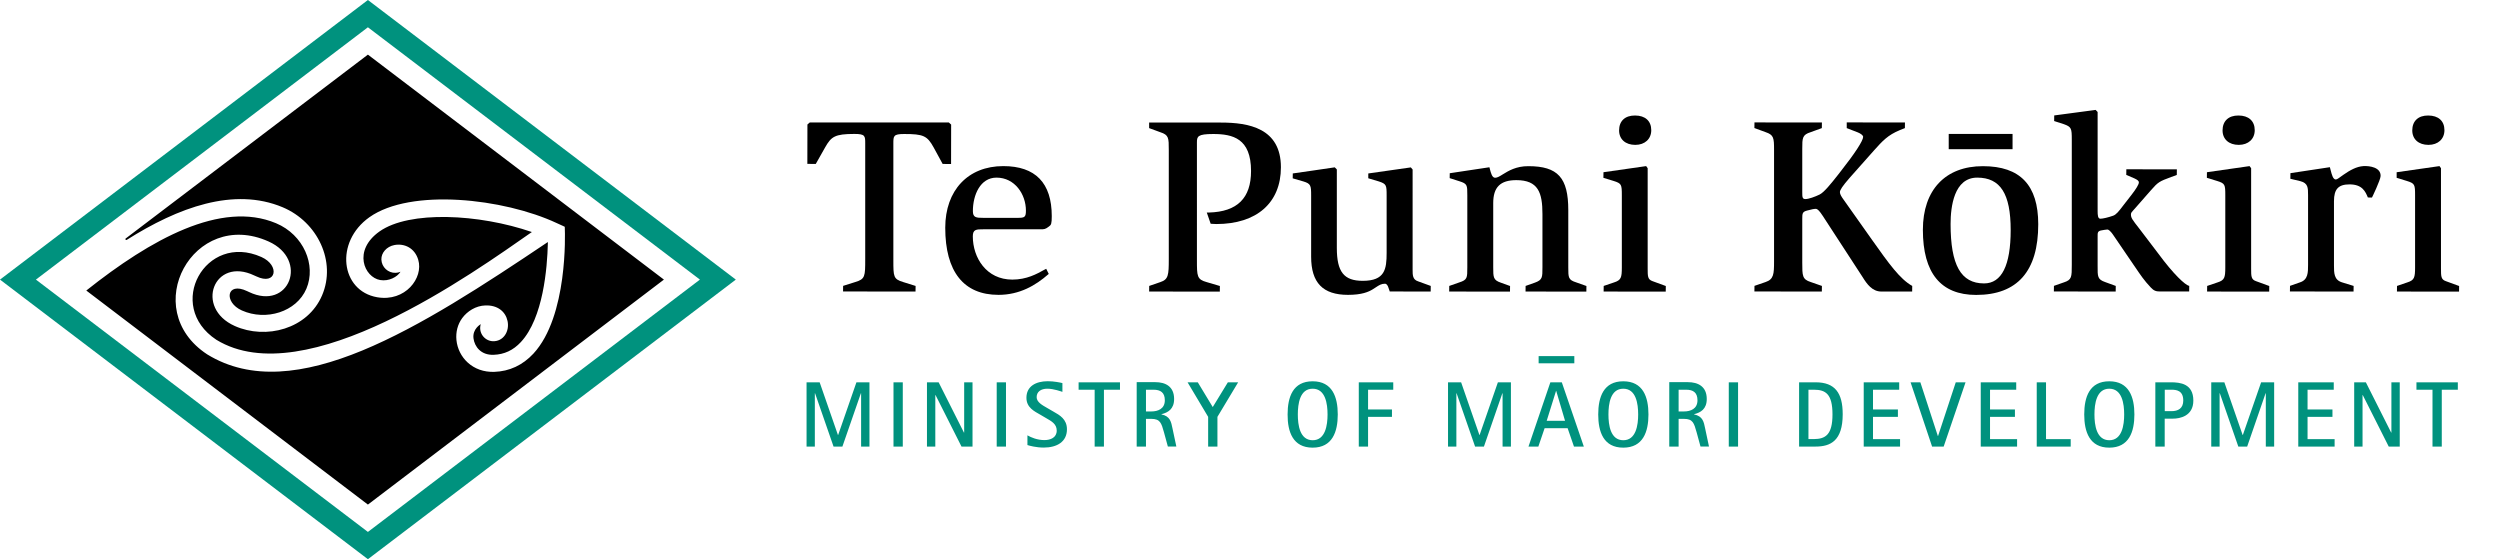 <svg xmlns="http://www.w3.org/2000/svg" xmlns:xlink="http://www.w3.org/1999/xlink" id="Layer_1" x="0px" y="0px" viewBox="0 0 347.37 77.7" style="enable-background:new 0 0 347.37 77.7;" xml:space="preserve"><style type="text/css">	.st0{fill:#00927E;}	.st1{clip-path:url(#SVGID_00000120520493080410355920000003906522023496015539_);}	.st2{clip-path:url(#SVGID_00000024716371953664779340000009058595002966083712_);fill:#00927E;}	.st3{fill:none;stroke:#00927E;}</style><path class="st0" d="M4.99,38.85L51.12,3.79l46.13,35.06L51.12,73.91L4.99,38.85z M51.12,0L0,38.85L51.12,77.7l51.12-38.85L51.12,0 L51.12,0z"></path><g>	<defs>		<rect id="SVGID_1_" x="0" width="341.69" height="77.7"></rect>	</defs>	<clipPath id="SVGID_00000088823104361932088890000012252062838597515402_">		<use xlink:href="#SVGID_1_" style="overflow:visible;"></use>	</clipPath>	<path style="clip-path:url(#SVGID_00000088823104361932088890000012252062838597515402_);" d="M51.12,70.11L11.99,40.37  c8.96-7.12,18.73-12.56,26.37-9.35c3.82,1.6,5.61,5.81,4.21,9.1c-1.38,3.23-5.62,4.51-8.96,3.02c-2.56-1.14-2.16-4.06,0.72-2.69  l0.28,0.13c5.58,2.66,8.35-4.5,2.7-7.03c-10.45-4.67-18.13,9.39-8.52,15.69c12.13,7.45,29.58-3.69,47.33-15.61l0,0.21  c-0.08,3.37-0.64,10.35-3.75,13.69c-1.06,1.14-2.3,1.72-3.79,1.77c-1.76,0.06-2.64-1.14-2.79-2.28c-0.17-1.33,1.01-1.98,1.01-1.98  c-0.36,1.18,0.51,2.31,1.65,2.37c1.49,0.07,2.38-1.37,2.07-2.81c-0.28-1.3-1.37-2.22-3.08-2.16c-1.34,0.04-2.52,0.81-3.22,1.76  c-0.63,0.86-0.91,1.94-0.8,3.05c0.12,1.19,0.67,2.3,1.55,3.11c0.98,0.9,2.25,1.35,3.69,1.31c2.13-0.07,3.96-0.93,5.45-2.53  c4.82-5.2,4.39-16.81,4.37-17.31l-0.01-0.32l-0.23-0.11l-0.88-0.4c-7.38-3.45-20.3-4.88-26.03-0.82  c-4.86,3.44-4.01,10.23,1.07,11.12c3.91,0.68,6.47-2.69,5.71-5.21c-0.48-1.61-1.89-2.31-3.32-2.04c-1.08,0.21-1.83,1.09-1.8,2.01  c0.04,1.06,0.93,1.89,1.99,1.85c0.24-0.01,0.46-0.06,0.67-0.15c-0.45,0.72-1.62,1.36-2.83,1.15c-2.2-0.38-3.84-4.09-0.09-6.75  c4.15-2.93,13.83-2.45,21.17,0.08c-8.08,5.62-31.48,22.54-43.84,14.97c-7.19-4.74-1.51-14.97,6.26-11.5  c2.62,1.17,2.08,4.02-0.71,2.69l-0.27-0.12c-5.61-2.68-8.36,4.5-2.71,7.02c4.3,1.92,10.11,0.44,12.12-4.26  c2-4.67-0.6-10.19-5.47-12.24c-6.76-2.84-14.52,0.01-21.67,4.53c-0.02,0.01-0.04,0.02-0.07,0.02c-0.06,0-0.12-0.05-0.12-0.12  c0-0.04,0.02-0.07,0.04-0.09L51.12,7.59l41.13,31.26L51.12,70.11z"></path>	<path style="clip-path:url(#SVGID_00000088823104361932088890000012252062838597515402_);" d="M112.51,17.02l-0.32,0.28l-0.01,5.47  l1.17,0.01c0.01-0.01,1.31-2.32,1.31-2.32c0.84-1.48,1.35-1.85,4.06-1.85c1.5,0,1.5,0.28,1.5,1.32v16.05c0,2.42,0,2.8-1.39,3.21  l-1.68,0.53l-0.01,0.78l10.07,0.01l0.01-0.78c-0.01-0.01-1.73-0.54-1.73-0.54c-1.36-0.41-1.36-0.76-1.36-3.04V19.94  c0-1.04,0-1.32,1.5-1.32c2.66,0,3.2,0.24,4.09,1.85l1.26,2.31l1.17,0.01l0.01-5.48c0-0.01-0.32-0.29-0.32-0.29L112.51,17.02  L112.51,17.02z"></path>	<path style="clip-path:url(#SVGID_00000088823104361932088890000012252062838597515402_);" d="M135.18,29.33  c0-2.24,1.03-4.65,3.28-4.65c2.56,0,4.09,2.33,4.09,4.58c0,0.93-0.19,1.01-1.15,1.01h-4.77C135.63,30.27,135.18,30.23,135.18,29.33   M131.34,31.64c0,6.11,2.56,9.33,7.4,9.33c2.93,0,5.17-1.32,6.91-2.85l0.07-0.06c0-0.01-0.35-0.71-0.35-0.71  c-0.01-0.01-0.26,0.13-0.26,0.13c-1.03,0.58-2.45,1.37-4.45,1.37c-3.6,0-5.49-3.03-5.49-6.02c0-0.97,0.51-0.97,1.43-0.97h7.95  c0.55,0,0.7,0,1.2-0.39c0.31-0.21,0.39-0.38,0.39-1.44c0-4.61-2.27-6.95-6.74-6.95C134.51,23.08,131.34,26.44,131.34,31.64"></path>	<path style="clip-path:url(#SVGID_00000088823104361932088890000012252062838597515402_);" d="M159.68,17.02h-0.01v0.78  c0.01,0.01,1.55,0.57,1.55,0.57c1.18,0.38,1.18,0.78,1.18,2.48v15.14c0,2.24-0.05,2.84-1.18,3.21l-1.54,0.53l-0.01,0.78l9.82,0.01  l0.01-0.78c-0.01-0.01-1.83-0.54-1.83-0.54c-1.36-0.37-1.36-0.83-1.36-3.04V19.8c0-0.84,0.09-1.18,2.27-1.18  c2.72,0,5.25,0.62,5.25,5.14c0,3.77-1.91,5.66-5.84,5.77c-0.01,0-0.31,0-0.31,0c0,0.01,0.54,1.56,0.54,1.56  c0.01,0.01,0.37,0.02,0.37,0.02l0.41,0.02c5.62,0,8.98-2.95,8.98-7.89c0-5.46-4.52-6.21-8.34-6.21H159.68z"></path>	<path style="clip-path:url(#SVGID_00000088823104361932088890000012252062838597515402_);" d="M179.63,24.1l-0.01,0.68  c0.01,0.01,1.48,0.43,1.48,0.43c1.04,0.31,1.08,0.58,1.08,1.95v8.51c0,3.62,1.63,5.3,5.12,5.3c1.93,0,2.85-0.41,3.44-0.77  l0.45-0.29c0.41-0.27,0.74-0.49,1.26-0.49c0.15,0,0.29,0.13,0.41,0.38l0.19,0.54l0.05,0.16l5.69,0.01l0.01-0.78  c-0.01-0.01-1.76-0.64-1.76-0.64c-0.76-0.24-0.76-0.87-0.76-1.6V23.55c0-0.01-0.25-0.29-0.25-0.29c-0.01,0-5.9,0.84-5.9,0.84  l-0.01,0v0.67c0.01,0.01,1.44,0.43,1.44,0.43c1.08,0.35,1.11,0.52,1.11,1.95v7.99c0,2.27-0.24,3.88-3.32,3.88  c-2.62,0-3.6-1.24-3.6-4.58v-10.9c0-0.01-0.29-0.29-0.29-0.29C185.48,23.26,179.63,24.1,179.63,24.1"></path>	<path style="clip-path:url(#SVGID_00000088823104361932088890000012252062838597515402_);" d="M208.82,24.22  c-0.43,0.27-0.77,0.48-1.07,0.48c-0.43,0-0.58-0.63-0.74-1.23l-0.06-0.23c-0.01-0.01-5.51,0.83-5.51,0.83l-0.01,0.68  c0.01,0.01,1.34,0.43,1.34,0.43c1.11,0.35,1.11,0.53,1.11,1.95v10.02c0,1.45,0,1.74-1.11,2.09l-1.4,0.49l-0.01,0.78l8.45,0.01  l0.01-0.78c-0.01-0.01-1.3-0.47-1.3-0.47c-1.04-0.35-1.04-0.76-1.04-2.13v-8.93c0-2.2,0.99-3.18,3.21-3.18  c3.04,0,3.63,1.73,3.63,4.72v7.39c0,1.41,0,1.75-1.04,2.13l-1.3,0.46l-0.01,0.78l8.45,0.01l0.01-0.78c-0.01-0.01-1.41-0.5-1.41-0.5  c-1.11-0.35-1.11-0.65-1.11-2.09v-7.95c0-4.51-1.45-6.11-5.55-6.11C210.67,23.08,209.6,23.74,208.82,24.22"></path>	<path style="clip-path:url(#SVGID_00000088823104361932088890000012252062838597515402_);" d="M222.8,23.93L222.8,23.93l-0.01,0.78  c0.01,0.01,1.41,0.43,1.41,0.43c1.12,0.35,1.15,0.5,1.15,2.02v9.99c0,1.42-0.1,1.78-1.08,2.09l-1.44,0.49l-0.01,0.78l8.63,0.01  l0.01-0.78c-0.01-0.01-1.86-0.68-1.86-0.68c-0.66-0.23-0.66-0.68-0.66-1.75V23.37c0-0.01-0.21-0.29-0.21-0.29  C228.72,23.08,222.8,23.93,222.8,23.93 M224.97,18.12c0,1.22,0.88,2.01,2.25,2.01c1.33,0,2.22-0.82,2.22-2.04  c0-1.28-0.84-2.04-2.25-2.04C225.79,16.04,224.97,16.82,224.97,18.12"></path>	<path style="clip-path:url(#SVGID_00000088823104361932088890000012252062838597515402_);" d="M325.56,24.32  c-0.48,0.34-0.81,0.62-1,0.62c-0.39,0-0.56-0.66-0.72-1.29l-0.11-0.42c-0.01-0.01-5.48,0.83-5.48,0.83l-0.01,0.78  c0.01,0.01,1.38,0.33,1.38,0.33c1.08,0.28,1.08,0.91,1.08,1.95v9.67c0,1.07,0,2.08-1.11,2.44l-1.4,0.49l-0.01,0.78l8.84,0.01  l0.01-0.78c-0.01-0.01-1.62-0.5-1.62-0.5c-1.11-0.34-1.11-1.31-1.11-2.35v-8.92c0-1.68,0.61-2.34,2.16-2.34  c1.79,0,2.21,1.01,2.55,1.82l0.57,0.01c0.01-0.01,1.18-2.43,1.2-2.99c0.04-1.2-1.5-1.43-2.39-1.38  C327.44,23.14,326.53,23.64,325.56,24.32"></path>	<path style="clip-path:url(#SVGID_00000088823104361932088890000012252062838597515402_);" d="M256.6,17.02v0.78  c0.01,0.01,1.55,0.6,1.55,0.6c0.34,0.14,0.73,0.38,0.73,0.62c0,0.53-1.17,2.32-3.12,4.79l-0.38,0.49  c-0.96,1.22-1.93,2.43-2.55,2.73c-0.63,0.31-1.52,0.63-1.96,0.63c-0.44,0-0.45-0.26-0.45-0.97v-5.99c0-1.55,0-1.97,1.18-2.34  c0,0,1.54-0.56,1.54-0.56l0.01-0.78l-9.37-0.01l-0.01,0.78c0.01,0.01,1.55,0.57,1.55,0.57c1.14,0.38,1.18,0.79,1.18,2.48v15.49  c0,1.76-0.05,2.48-1.18,2.86l-1.54,0.53l-0.01,0.78l9.37,0.01l0.01-0.78c-0.01-0.01-1.55-0.54-1.55-0.54  c-1.18-0.37-1.18-0.87-1.18-2.7v-6.05c0-0.77,0.01-1.01,0.66-1.18c0.64-0.17,0.96-0.24,1.22-0.24c0.26,0,0.54,0.33,0.97,0.98  l5.54,8.51c0.6,0.97,1.34,2,2.6,2h4.28l0.01-0.78c-1.72-0.96-3.25-3.11-5.57-6.38l-3.99-5.64c-0.24-0.34-0.49-0.7-0.49-1.01  c0-0.3,0.38-0.87,1.33-1.96l3.41-3.84c1.19-1.33,1.92-2.13,3.59-2.82l0.7-0.28l0.01-0.78l-8.07-0.01H256.6z"></path>	<path style="clip-path:url(#SVGID_00000088823104361932088890000012252062838597515402_);" d="M285.43,16.04L285.43,16.04  l-0.01,0.78c0.01,0.01,1.34,0.43,1.34,0.43c1.07,0.38,1.11,0.6,1.11,2.16v17.38c0,1.69,0,2.09-1.08,2.44l-1.4,0.49l-0.01,0.78  l8.59,0.01l0.01-0.78c-0.01-0.01-1.48-0.54-1.48-0.54c-1.05-0.37-1.05-0.73-1.04-2.26l0-4.02c-0.01-0.62-0.01-0.83,0.66-0.92  c0,0,0.52-0.1,0.7-0.1c0.16,0,0.45,0.24,0.76,0.69l2.87,4.21l0.16,0.23c0.84,1.24,1.3,1.93,2.23,2.92  c0.44,0.48,0.77,0.56,1.27,0.56h4.07l0.01-0.78c-0.55-0.08-2.22-1.66-4.28-4.46l-2.64-3.47c-1-1.28-1.18-1.51-1.18-1.99  c0-0.23,0.11-0.34,0.3-0.55l0.26-0.29l2.21-2.52c1.01-1.15,1.16-1.23,2.83-1.85l0.77-0.28l0.01-0.78l-7.02-0.01l-0.01,0.78  c0.01,0.01,1.16,0.5,1.16,0.5c0.35,0.17,0.59,0.31,0.59,0.55c0,0.27-0.38,0.9-1.01,1.71l-1.09,1.4c-0.73,0.97-1.06,1.36-1.47,1.51  c-0.68,0.24-1.43,0.42-1.78,0.42c-0.35,0-0.38-0.51-0.38-1.08V15.56c0-0.01-0.28-0.29-0.28-0.29  C291.18,15.27,285.43,16.04,285.43,16.04"></path>	<path style="clip-path:url(#SVGID_00000088823104361932088890000012252062838597515402_);" d="M306.65,23.93L306.65,23.93  l-0.01,0.78c0.01,0.01,1.41,0.43,1.41,0.43c1.12,0.35,1.15,0.5,1.15,2.02v9.99c0,1.42-0.1,1.78-1.08,2.09l-1.44,0.49l-0.01,0.78  l8.63,0.01l0.01-0.78c-0.01-0.01-1.86-0.68-1.86-0.68c-0.66-0.23-0.66-0.68-0.66-1.75l0-13.94c0-0.01-0.22-0.29-0.22-0.29  C312.57,23.08,306.65,23.93,306.65,23.93 M308.82,18.12c0,1.22,0.88,2.01,2.25,2.01c1.33,0,2.22-0.82,2.22-2.04  c0-1.28-0.85-2.04-2.26-2.04C309.65,16.04,308.82,16.82,308.82,18.12"></path>	<path style="clip-path:url(#SVGID_00000088823104361932088890000012252062838597515402_);" d="M333.02,23.93l-0.01,0v0.78  c0.01,0.01,1.41,0.43,1.41,0.43c1.12,0.35,1.15,0.5,1.15,2.02v9.99c0,1.42-0.1,1.78-1.08,2.09l-1.43,0.49l-0.01,0.78l8.63,0.01  l0.01-0.78c-0.01-0.01-1.86-0.68-1.86-0.68c-0.66-0.23-0.66-0.68-0.66-1.76V23.37c0-0.01-0.21-0.29-0.21-0.29  C338.94,23.08,333.02,23.93,333.02,23.93 M335.18,18.12c0,1.22,0.88,2.01,2.25,2.01c1.33,0,2.22-0.82,2.22-2.04  c0-1.28-0.84-2.04-2.26-2.04C336.01,16.04,335.18,16.82,335.18,18.12"></path>	<path style="clip-path:url(#SVGID_00000088823104361932088890000012252062838597515402_);" d="M271.03,31.12  c0-2.4,0.48-6.44,3.7-6.44c3.22,0,4.65,2.24,4.65,7.28c0,4.92-1.25,7.42-3.7,7.42C272.46,39.38,271.03,36.83,271.03,31.12   M267.18,31.93c0,6.01,2.49,9.05,7.4,9.05c5.73,0,8.63-3.3,8.63-9.82c0-5.43-2.51-8.07-7.68-8.07  C270.31,23.08,267.18,26.39,267.18,31.93"></path></g><rect x="270.77" y="18.61" width="8.87" height="2.12"></rect><g>	<defs>		<rect id="SVGID_00000171678486665285157580000017517394073452361654_" x="0" width="341.69" height="77.7"></rect>	</defs>	<clipPath id="SVGID_00000059308116863759304630000003000654681634549142_">		<use xlink:href="#SVGID_00000171678486665285157580000017517394073452361654_" style="overflow:visible;"></use>	</clipPath>	<path style="clip-path:url(#SVGID_00000059308116863759304630000003000654681634549142_);fill:#00927E;" d="M337.99,62.05h1.29  v-7.9h2.23v-1.03h-5.75v1.03h2.23V62.05z M327.11,62.05h1.16v-7.16h0.03l3.61,7.16h1.53v-8.93h-1.16v6.99h-0.03l-3.52-6.99h-1.62  V62.05z M319.34,62.05h5.05v-1.03h-3.76v-3.1h3.46v-1.03h-3.46v-2.74h3.64v-1.03h-4.93V62.05z M307.25,62.05h1.16v-7.41h0.03  l2.57,7.41h1.23l2.56-7.41h0.03v7.41h1.16v-8.93h-1.81l-2.54,7.32h-0.03l-2.54-7.32h-1.82V62.05z M300.79,54.15h0.92  c0.67,0,1.65,0.09,1.65,1.5c0,1.09-0.7,1.48-1.65,1.48h-0.92V54.15z M299.49,62.05h1.29v-3.88h1.15c0.91,0,2.83-0.32,2.83-2.51  c0-2.34-1.81-2.54-3.13-2.54h-2.15V62.05z M291.02,57.59c0-1.46,0.27-3.58,2.06-3.58c1.79,0,2.07,2.11,2.07,3.58  s-0.29,3.58-2.07,3.58C291.29,61.16,291.02,59.05,291.02,57.59 M293.08,62.2c2.74,0,3.49-2.2,3.49-4.61c0-2.42-0.75-4.61-3.49-4.61  c-2.75,0-3.48,2.19-3.48,4.61C289.6,60,290.34,62.2,293.08,62.2 M282.99,62.05h4.73v-1.03h-3.43v-7.9h-1.29V62.05z M275.22,62.05  h5.05v-1.03h-3.76v-3.1h3.46v-1.03h-3.46v-2.74h3.64v-1.03h-4.93V62.05z M268.46,62.05h1.61l3.04-8.93h-1.36l-2.46,7.46h-0.03  l-2.43-7.46h-1.36L268.46,62.05z M258.96,62.05h5.05v-1.03h-3.76v-3.1h3.46v-1.03h-3.46v-2.74h3.64v-1.03h-4.93V62.05z   M251.28,54.15h0.75c1.63,0,2.59,0.58,2.59,3.43c0,2.81-0.96,3.42-2.58,3.43h-0.76V54.15z M249.98,62.05h2.29  c2.07,0,3.77-0.79,3.77-4.49c0-2.94-1.05-4.44-3.77-4.44h-2.29V62.05z M240.21,62.05h1.29v-8.93h-1.29V62.05z M233.24,54.15h1.05  c0.96,0,1.57,0.38,1.57,1.47c0,1.19-0.96,1.55-1.87,1.55h-0.75V54.15z M231.95,62.05h1.29v-3.85h0.74c1.24,0,1.4,0.58,1.76,1.86  l0.54,1.98h1.18l-0.53-2.49c-0.19-0.93-0.32-1.71-1.54-1.97v-0.03c0.91-0.22,1.76-0.71,1.76-2.11c0-1.75-1.22-2.34-2.62-2.34h-2.59  V62.05z M223.49,57.59c0-1.46,0.27-3.58,2.06-3.58c1.79,0,2.07,2.11,2.07,3.58s-0.29,3.58-2.07,3.58  C223.76,61.16,223.49,59.05,223.49,57.59 M225.55,62.2c2.75,0,3.5-2.2,3.5-4.61c0-2.42-0.75-4.61-3.5-4.61  c-2.74,0-3.48,2.19-3.48,4.61C222.07,60,222.8,62.2,225.55,62.2 M216.21,54.31h0.02l1.23,4.16h-2.55L216.21,54.31z M212.38,62.05  h1.37l0.87-2.55h3.2l0.88,2.55h1.37l-3.06-8.93h-1.59L212.38,62.05z M201.2,62.05h1.16v-7.41h0.03l2.57,7.41h1.23l2.56-7.41h0.03  v7.41h1.16v-8.93h-1.81l-2.54,7.32h-0.03l-2.54-7.32h-1.82V62.05z M188.8,62.05h1.29v-4.13h3.32v-1.03h-3.32v-2.74h3.5v-1.03h-4.79  V62.05z M180.33,57.59c0-1.46,0.27-3.58,2.06-3.58c1.79,0,2.07,2.11,2.07,3.58s-0.29,3.58-2.07,3.58  C180.6,61.16,180.33,59.05,180.33,57.59 M182.39,62.2c2.74,0,3.49-2.2,3.49-4.61c0-2.42-0.75-4.61-3.49-4.61  c-2.75,0-3.48,2.19-3.48,4.61C178.9,60,179.64,62.2,182.39,62.2 M167.87,62.05h1.29v-4.13l2.88-4.8h-1.43l-2.1,3.44l-2.08-3.44  h-1.42l2.86,4.8V62.05z M159.23,54.15h1.05c0.96,0,1.57,0.38,1.57,1.47c0,1.19-0.96,1.55-1.87,1.55h-0.75V54.15z M157.94,62.05  h1.29v-3.85h0.74c1.24,0,1.4,0.58,1.76,1.86l0.54,1.98h1.18l-0.53-2.49c-0.19-0.93-0.32-1.71-1.54-1.97v-0.03  c0.91-0.22,1.76-0.71,1.76-2.11c0-1.75-1.21-2.34-2.61-2.34h-2.59V62.05z M152.1,62.05h1.29v-7.9h2.23v-1.03h-5.75v1.03h2.23V62.05  z M145.49,56.68c-0.66-0.38-1.45-0.8-1.45-1.5c0-0.75,0.6-1.17,1.48-1.17c0.91,0,1.93,0.39,2.1,0.44v-1.22  c-0.3-0.08-1.18-0.26-2.03-0.26c-1.67,0-2.97,0.71-2.97,2.3c0,1.37,1.11,1.88,1.94,2.36l0.82,0.48c0.7,0.41,1.45,0.79,1.45,1.72  c0,0.97-0.86,1.32-1.7,1.32c-1,0-1.85-0.36-2.37-0.66v1.35c0.27,0.09,1.2,0.35,2.27,0.35c1.84,0,3.22-0.81,3.22-2.54  c0-1.41-1.01-1.97-1.88-2.46L145.49,56.68z M138.49,62.05h1.29v-8.93h-1.29V62.05z M128.8,62.05h1.16v-7.16h0.03l3.61,7.16h1.53  v-8.93h-1.16v6.99h-0.03l-3.52-6.99h-1.62V62.05z M124.15,62.05h1.29v-8.93h-1.29V62.05z M112.06,62.05h1.16v-7.41h0.03l2.57,7.41  h1.23l2.57-7.41h0.03v7.41h1.16v-8.93h-1.81l-2.54,7.32h-0.03l-2.54-7.32h-1.82V62.05z"></path></g><line class="st3" x1="213.79" y1="49.98" x2="218.75" y2="49.98"></line></svg>